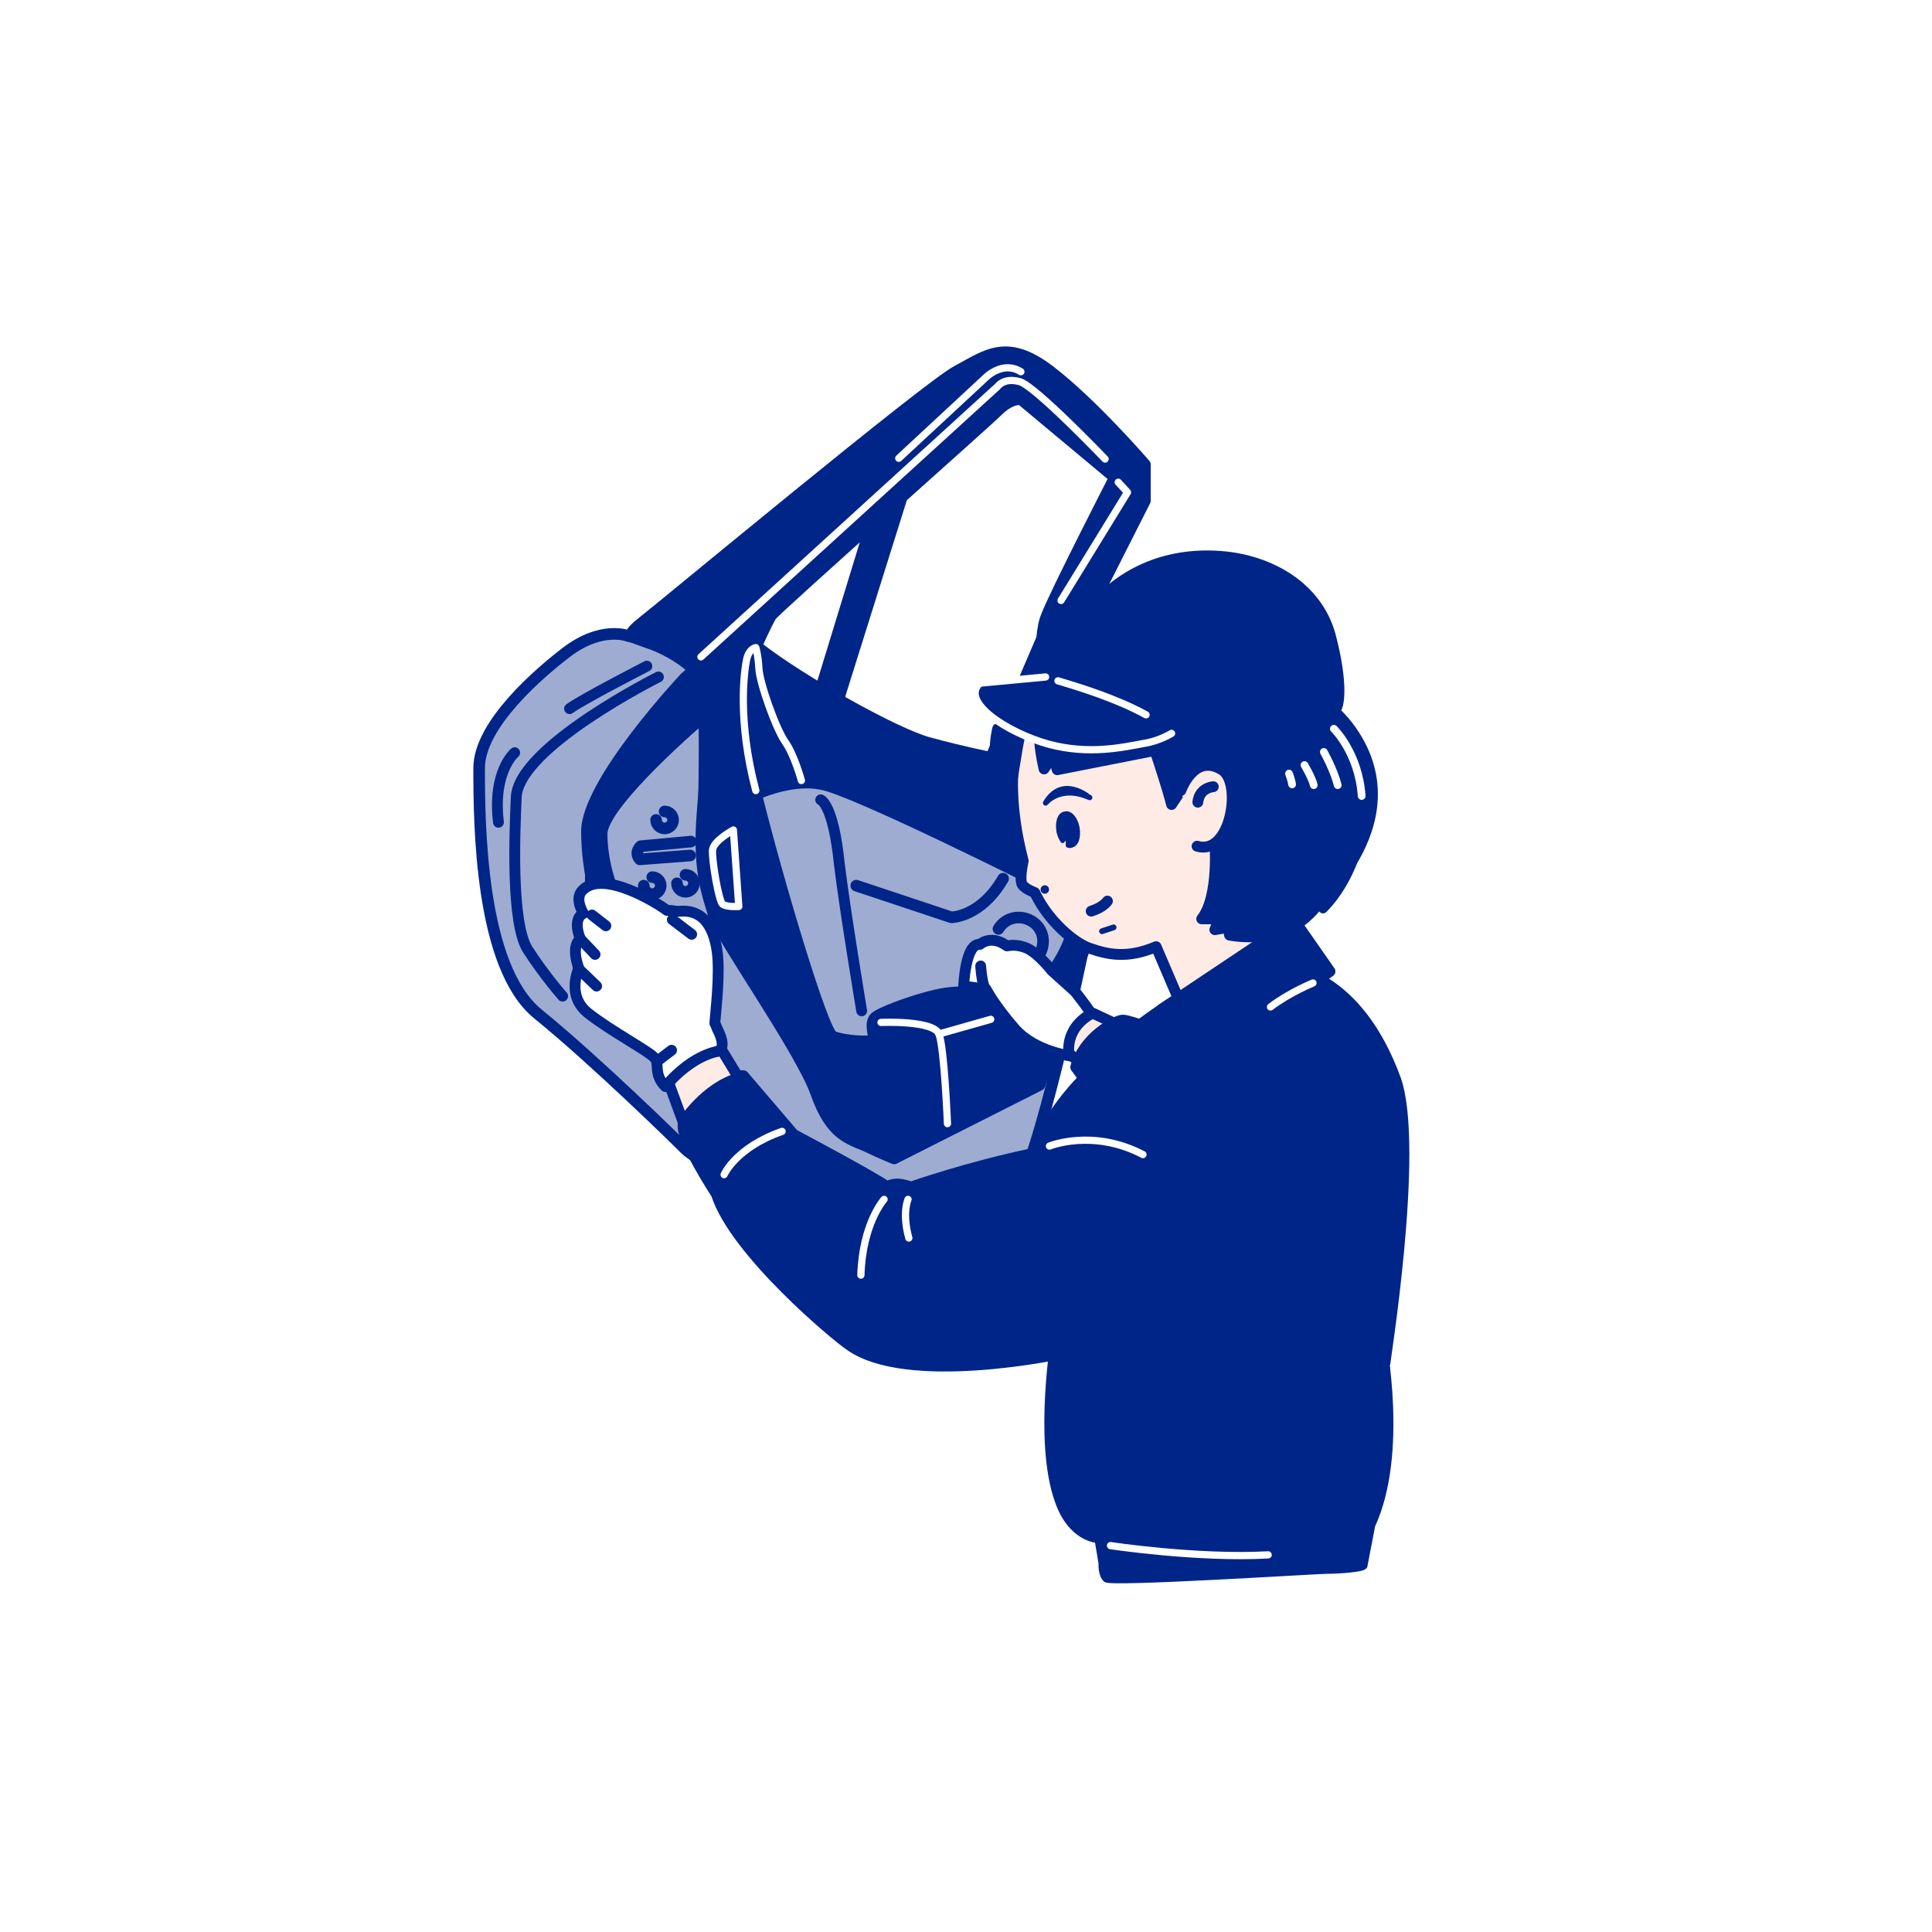 <?xml version="1.0" encoding="utf-8"?>
<!-- Generator: Adobe Illustrator 22.1.0, SVG Export Plug-In . SVG Version: 6.00 Build 0)  -->
<svg version="1.1" id="レイヤー_1" xmlns="http://www.w3.org/2000/svg" xmlns:xlink="http://www.w3.org/1999/xlink" x="0px"
	 y="0px" viewBox="0 0 250 250" style="enable-background:new 0 0 250 250;" xml:space="preserve">
<style type="text/css">
	.st0{fill:#FFFFFF;}
	.st1{clip-path:url(#SVGID_2_);}
	.st2{fill:#002588;stroke:#002588;stroke-width:1.18;stroke-linecap:round;stroke-linejoin:round;stroke-miterlimit:10;}
	.st3{fill:#9EACD2;stroke:#002588;stroke-width:1.5;stroke-linecap:round;stroke-linejoin:round;stroke-miterlimit:10;}
	.st4{fill:#002588;stroke:#002588;stroke-width:1.403;stroke-linecap:round;stroke-linejoin:round;stroke-miterlimit:10;}
	.st5{fill:#002588;}
	.st6{fill:#FFEBE5;}
	.st7{fill:none;stroke:#002588;stroke-width:1.403;stroke-linecap:round;stroke-linejoin:round;stroke-miterlimit:10;}
	.st8{fill:#002588;stroke:#002588;stroke-width:0.588;stroke-linecap:round;stroke-linejoin:round;stroke-miterlimit:10;}
	.st9{fill:#002588;stroke:#002588;stroke-width:0.702;stroke-linecap:round;stroke-linejoin:round;stroke-miterlimit:10;}
	.st10{fill:none;stroke:#FFFFFF;stroke-width:0.935;stroke-linecap:round;stroke-linejoin:round;stroke-miterlimit:10;}
	.st11{fill:#FFEBE5;stroke:#002588;stroke-width:1.403;stroke-linecap:round;stroke-linejoin:round;stroke-miterlimit:10;}
	.st12{fill:#FFFFFF;stroke:#002588;stroke-width:1.403;stroke-linecap:round;stroke-linejoin:round;stroke-miterlimit:10;}
	.st13{fill:none;stroke:#002588;stroke-width:1.5;stroke-linecap:round;stroke-linejoin:round;stroke-miterlimit:10;}
	.st14{fill:none;stroke:#002588;stroke-width:0.75;stroke-linecap:round;stroke-linejoin:round;stroke-miterlimit:10;}
	.st15{fill:none;stroke:#FFFFFF;stroke-linecap:round;stroke-linejoin:round;stroke-miterlimit:10;}
</style>
<rect class="st0" width="250" height="250"/>
<g>
	<g>
		<defs>
			<rect id="SVGID_1_" width="250" height="250"/>
		</defs>
		<clipPath id="SVGID_2_">
			<use xlink:href="#SVGID_1_"  style="overflow:visible;"/>
		</clipPath>
		<g class="st1">
			<g>
				<path class="st2" d="M175.3,95c-4.3-6.6-11.6-7.6-16.6-11l-6.2,10.3l10,24.7l3.9,1.5c3.8-2,4.7-4,4.9-5l-0.1,2.1
					c1.9-1.9,3.1-4.2,3.9-6.2C177.1,108,179.7,101.8,175.3,95z"/>
			</g>
			<g>
				<g>
					<g>
						<g>
							<g>
								<g>
									<polygon class="st3" points="134.3,102.4 115.8,99.4 101.6,96.5 96.6,100.2 97.9,113.6 100.9,125.8 108.6,136.3 114.8,140 
										127.8,135 135,128.6 139.5,121.1 									"/>
									<path class="st3" d="M81.3,82.3c0,0-3.4-1.4-8,2.1C69.9,87,62,93.7,62,99.4c0,7.1,0.1,25.7,7.6,31.8
										c7.5,6.1,17.9,16.3,19.2,17.6c1.2,1.2,23.9,15.9,28.8,14.5c4.9-1.5,11-6.5,13.8-9.3c2.9-2.9,8.6-30.4,8.6-30.4l-5.5,16.8
										l-18.8,9.5c0,0-1.5-0.6-3.6-1.6s-4.5-1.2-6.5-6.9c-2-5.6-12.5-20.4-13.2-22.9s-2.1-5.6-1.5-13.2s1.4-14.6-0.2-17.4
										C89,84.8,83.2,82.7,81.3,82.3z"/>
									<path class="st4" d="M148.2,64.8v-4.7c0,0-6.7-7.8-12.3-12.1s-8.2-2.1-12.1,0c-3.8,2-37.4,29.9-40.2,32.1s-2.2,2.2-0.6,2.8
										c1.7,0.6,1.6,0.6,4.4,1.2c2.2,0.5,1.6,1.1,2.9,2.2s0.7,19.2,0.6,23.9s2.6,9.7,4.1,12.5s9.5,14.4,10.7,17.2
										c1.1,2.8,3.2,7.7,6,8.2c2.8,0.6,3.7,1.5,3.7,1.5l19.2-9.3l3-11l4.5-10.5l-3.6-9l1.1-28L148.2,64.8z M99.8,79.7
										c0.6-0.9,27.7-24.9,29.3-26.5c1.7-1.7,3-1.5,3-1.5l12.1,10.1c0,0-7.7,15-8.8,17.9c-0.3,0.7-0.5,1.7-0.6,2.9L128.2,98
										c0,0-3.6-0.7-8-1.9c-4.2-1.1-16.6-8-22.3-12.5l0,0C97.9,83.6,99.2,80.7,99.8,79.7z M138.8,120.1c-0.6,3.2-3.7,7.8-5.6,8
										c-1.9,0.2-8,0-10.8,0.4s-7.8,2.2-9,3c-1.1,0.7-0.2,2.6-0.4,3c-0.2,0.4-3.7,0.2-5.2-0.4c-1.3-0.5-7.2-20.4-9.9-31.3
										c1.1-0.5,5-2,8.4-1.3c4.1,0.7,28,12.7,28,12.7l3.9,0.7v-1.1C138.7,116.8,139,119.2,138.8,120.1z"/>
									<g>
										<g>
											<path class="st5" d="M150.6,87.4v-7.8c0,0-20,0.9-18.3,20l11.9,12.1l9-4.6"/>
											<g>
												<g>
													<path class="st6" d="M169.1,128.3l-9.4-23.7l-1.4,1.3c-0.1-0.8-0.1-1.6-0.2-2.5c-0.1-0.9,1.5-21.6-15.8-17.9
														c-14.6,3.2-11.4,20.2-9.9,25.9c-0.3,1.4-0.4,2.7-0.1,3.1c0.4,0.5,1.1,0.8,1.6,1c0.1,0.1,0.1,0.3,0.2,0.4
														c1.6,3.2,4.8,6.1,6.9,6.8c2.3,0.8,4.8,1.4,8.6-0.2l4.2,9.8L169.1,128.3z"/>
												</g>
												<g>
													<path class="st7" d="M169.1,128.3l-9.4-23.7l-1.4,1.3c-0.1-0.8-0.1-1.6-0.2-2.5c-0.1-0.9,1.5-21.6-15.8-17.9
														c-14.6,3.2-11.4,20.2-9.9,25.9c-0.3,1.4-0.4,2.7-0.1,3.1c0.4,0.5,1.1,0.8,1.6,1c0.1,0.1,0.1,0.3,0.2,0.4
														c1.6,3.2,4.8,6.1,6.9,6.8c2.3,0.8,4.8,1.4,8.6-0.2l4.2,9.8L169.1,128.3z"/>
												</g>
											</g>
											<path class="st4" d="M136.6,87.4c0,0,1.3,5.2,7.4,7.1l-2.3-3.7c0,0,2.8,1.5,8.2,4.6c5.8,3.3,10.5,2.7,10.8,1.2
												c0,0-1-8.9-9.9-12.5"/>
											<path class="st4" d="M147.7,92c0,0,3,8.5,3.9,12.1l2.2-3.3c0,0-0.1-1.4,3.3,0.4c3.4,1.9,1.6,6.5,1.1,8.6l2.1-1.6l0.5,1.4
												l1.7-1.2l0.2,0.9c0,0,7-4.7,7.1-12.5c0.1-9.8-4.7-15.4-11.5-15.6"/>
											<g>
												<path class="st8" d="M137.8,105.3c-0.7,0.1-1,1.1-0.8,2.3c0.1,0.5,0.3,0.9,0.5,1.2l0.7-0.9v1.5c0.1,0,0.3,0.1,0.4,0
													c0.7-0.1,1-1.1,0.8-2.3C139.2,106,138.5,105.1,137.8,105.3z"/>
											</g>
											<g>
												<circle class="st9" cx="135.2" cy="115.1" r="0.2"/>
											</g>
											<path class="st4" d="M142.5,88.5l-6.3,1.9l-1,1.2l-0.9-3c0,0,1.3-4.2,3.8-5.7s8.5-3.1,8.5-3.1l6.5-0.1l5.4,2.2l1.6,4.8"
												/>
											<path class="st4" d="M144.1,135.5l11.1,1l12.1,5.9l6.1,17.1l-4.6,12.5l-32.3,3.3c0,0-19.2,4-26.5-1.2
												c-1.7-1.1-14.9-12.1-17.3-19.6c0,0-4.6-7-4.3-9c3.1-6.7,7.8-6.3,7.8-6.3l6.5,7.6c0,0,10,5.3,12,6.7
												c1.1-0.3,1.4-0.5,3.2,0.1c0,0,7.4-2.6,15.6-4.3c0,0,7.4-16.7,20.1-15.3"/>
											<path class="st10" d="M93.7,152c0,0,1.5-3.5,7.5-5.6"/>
											<path class="st10" d="M114.4,155.2c0,0-2.8,3.1-3,9.8"/>
											<path class="st9" d="M135.3,103.9c0,0,1.9-2.4,5.7-0.7C140.9,103.2,137.5,100.2,135.3,103.9z"/>
											<path class="st4" d="M129.1,94.3c0,0-1.4,5.2,1.6,8.4c0,0,1-6.6,1.2-7.2"/>
											<g>
												<path class="st11" d="M85.9,138.4l2.5,6.8c0,0,2.9-4.5,7.2-5.7l-3.4-5.6C92.3,133.9,88.5,134.9,85.9,138.4z"/>
											</g>
										</g>
										<path class="st12" d="M139.1,128.3l-3-2.7c0,0-1.7-2.2-3.2-2.9c-1.2-0.5-2.1-0.4-2.6-0.3c-0.1-0.1-0.2-0.1-0.3-0.2
											c-1.9-1.2-3.2,0-3.2,0c-1.9-0.2-2.1,5.4-2.1,5.4l2.9,0.4c0,0,1,2,3.7,5.1s7.6,3.6,7.6,3.6l2.6-4.9
											C141.5,131.3,139.1,128.3,139.1,128.3z"/>
										<path class="st11" d="M147.6,134l-6.2-2.9c0,0-3.4,1.4-3.1,5.2l4,3.3L147.6,134z"/>
										<g>
											<path class="st9" d="M180.9,139.5c-4.9-13.3-13.4-15.3-18.7-15.1c-4,0.1-16,8.1-17.9,10.6c-0.9,1.3-1.9,2.4-2.6,3.2
												c-0.5,0.6-0.1,1.4,0.6,1.5c3.2,0.2,9.9,0.9,14.2,4c5.8,4.2,7.7,11.9,7.7,19.1c0,7.2-2.8,7.7-2.8,7.7s-4.8,3-7.9,0.9
												s-3.1-2.5-7.3-2.3s-6.5,0.9-6.5,0.9s3,1.6,3.3,4.2c0.2,2.6,2.6,19.6,2.6,19.6l33.9-16.9
												C179.4,177,184.1,148.4,180.9,139.5z"/>
											<polyline class="st4" points="150.3,130.6 167.5,119.1 172.1,125.7 162.7,132.4 											"/>
										</g>
										<path class="st7" d="M126.9,125c0,0,0.1,2,0.6,3.1"/>
									</g>
									<line class="st7" x1="113.2" y1="136" x2="114.8" y2="148.3"/>
									<path class="st7" d="M116.7,131.4c0,0,5.6,0.1,6.4,0.7c0.7,0.6,2.2,2,2.2,4.6s0.2,6.2,0.2,6.2"/>
									<path class="st7" d="M106.2,103.5c0,0,1.6,0.5,2.4,8.2c0.7,5.9,2.9,19.1,2.9,19.1"/>
									<path class="st4" d="M76.4,113.1c0,0-0.5-2.6-0.5-5.5c0-6.4,12.7-19.9,12.7-19.9l1.6-1.4l2.4,3.4l-1.5,3
										c0,0-13.2,11.2-13.2,15.2s1.5,7.5,1.5,7.5l-3-0.5V113.1z"/>
									<polygon class="st4" points="112.5,68.5 106.1,89.4 108.4,90.9 116.9,63.8 									"/>
									<path class="st10" d="M103.7,101c0,0-0.9-3.3-2.1-5s-3.3-7.6-3.4-9.5c-0.1-1.8-0.4-2.7-0.4-2.7s-0.9,0.1-1.2,1.6
										c-0.3,1.5-1.2,7.8,1.2,16.9"/>
									<polyline class="st10" points="144.7,62.4 145.9,63.7 137.3,77.7 									"/>
									<path class="st10" d="M94.9,107.4l0.7,9.9c0,0-1.6,0.1-2.1-0.3s-1.4-5.7-1.3-7C92.3,108.8,94.9,107.4,94.9,107.4z"/>
								</g>
								<path class="st10" d="M90.7,85l38.4-35c0,0,0.8-1.2,2.9-0.6c2.1,0.7,11,10,11,10"/>
								<path class="st10" d="M116.3,59.3l11.2-10.4c0,0,2.2-2.3,4.6-0.8"/>
							</g>
							<g>
								<path class="st12" d="M88.1,117.9c-0.7,0.1-0.8-0.1-1.8-0.1c-1-0.8-8.6-5.6-11.1-2.4c-0.8,1.1,0.3,2.8,0.3,2.8
									s-1.5,0.5-0.4,3.3c0,0-1.3,0.7-0.2,3.8c0,0-1.7,3.5,1.2,5.8c2.9,2.3,8,5,8.6,5.8c0.7,0.7-0.2,2.1,1.4,3.7
									c0,0,2.8-3.6,6.5-4.5c0.1,0,0.2,0,0.3-0.1c0,0,1.3-0.2-0.1-2.9c-0.1-0.3-0.2-0.5-0.3-0.7c0.1-1.5,0.7-6.3,0.3-9.3
									C92,117.6,88.9,117.9,88.1,117.9z"/>
								<line class="st7" x1="89.5" y1="120.9" x2="87" y2="119"/>
								<line class="st7" x1="86.9" y1="135.9" x2="85.2" y2="137.2"/>
								<line class="st7" x1="77.2" y1="127.6" x2="74.8" y2="125.3"/>
								<line class="st7" x1="77" y1="123.5" x2="75.1" y2="121.5"/>
								<line class="st7" x1="78.4" y1="119.8" x2="76.6" y2="118.4"/>
							</g>
							<path class="st7" d="M85.2,87.6c0,0-18.2,9.1-18.4,15.6c-0.2,4.5-0.7,16.3,1.5,19.7c2.2,3.4,4.5,6,4.5,6"/>
							<path class="st7" d="M83.7,86.2c0,0-8.2,4.2-10,5.5"/>
							<path class="st7" d="M66.6,97.4c0,0-2.9,2.4-2.1,9"/>
							<path class="st3" d="M89.4,108.9l-6.5,0.6c0,0-0.9,0.8-0.1,1.7l6.5-0.5"/>
							<path class="st3" d="M86,105c0.6,0,1.1,0.5,1.1,1.1s-0.5,1.1-1.1,1.1s-1.1-0.5-1.1-1.1"/>
							<path class="st3" d="M88.7,113.2c0.6,0,1.1,0.5,1.1,1.1s-0.5,1.1-1.1,1.1s-1.1-0.5-1.1-1.1"/>
							<path class="st3" d="M84.4,113.5c0.6,0,1.1,0.5,1.1,1.1s-0.5,1.1-1.1,1.1s-1.1-0.5-1.1-1.1"/>
							<path class="st3" d="M110.8,114.6l12.3,4.1c0,0,3.8,0,6.7-5"/>
							<path class="st13" d="M129.2,120.2c0.9-1.5,2.8-1.9,4.3-1s1.9,2.8,1,4.3"/>
							<path class="st10" d="M114,132.3c0,0,6.8-0.3,7.5,1.5s1.1,11.6,1.1,11.6"/>
							<line class="st10" x1="121.5" y1="133.8" x2="128.2" y2="131.9"/>
							<path class="st4" d="M151.2,133.9c0,0-5-1.9-5.9-1.9s-5.1,2.2-6.1,6.1l1.4,1.9"/>
							<path class="st10" d="M169.9,127.2c0,0-3,1.2-5.5,3.1"/>
							<path class="st9" d="M176.6,202.6l1-5.2c4.3-9.3,1.4-23.9,1.4-23.9l-0.7-7.1l-41.9,6.4c0,0-2.3,13.6,0.4,21.3
								c1.7,5.1,5.2,5.2,5.2,5.2l0.5,3c0,0-0.1,1.5,0.6,2.1c0.7,0.6,27.3-1.1,28.6-1.1S176.7,203.1,176.6,202.6z"/>
							<path class="st10" d="M135.8,148.3c0,0,5.6-2.3,12.1,1.1"/>
						</g>
						<path class="st7" d="M143.3,116.6c0,0-0.5,0.8-2.1,1.3"/>
					</g>
					<path class="st10" d="M117.5,155.2c0,0-0.8,1.7,0.1,5"/>
					<line class="st14" x1="142.6" y1="120.5" x2="144.1" y2="120"/>
				</g>
				<path class="st10" d="M143.7,200c0,0,11.2,1.7,20.4,1.2"/>
			</g>
			<path class="st4" d="M136.3,97.7l0.5,1.9l12.7-2.5c-0.5-1.4-2.6-3.8-3.4-5.1l-8.6-0.4c-0.9-0.6-0.8-1.1-1.9-1.5
				c-0.5,2.4-1.9,3.2-0.5,9.4L136.3,97.7z"/>
			<path class="st4" d="M157.2,108.9c0,0,0.6,7.1-1.7,10h2.3l-0.6,1.4l1.7-0.3l0.2,1c0,0,7.8,1.7,11.4-4.2
				c3.6-5.9,3.5-11.3,3.5-11.3l-5.7-5.1l-6.8,0.1"/>
			<g>
				<path class="st11" d="M152.8,102.3c0,0,1.7-4.9,5.3-2.7c2.7,1.6,1.2,11.2-3.2,9.9"/>
				<path class="st7" d="M157,101.8c0,0-1.8,0.1-2,2"/>
			</g>
			<g>
				<g>
					<path class="st5" d="M172.8,82c-1.8-6.5-8.1-10.2-14.8-10.7c-9.1-0.7-14.2,4-15.2,4.9c-5.7,5.1-7,9.9-7.2,11.5l-0.1-0.1
						l-8.5,0.8c-2.6,2.4,3.5,6.4,8.9,7.9c5.2,1.5,9.6,0.4,12.3-0.1c1.1-0.2,2.1-0.6,2.7-0.9c14.5,0.7,21.9-2.9,22.5-3.2
						C174,91.6,174.5,88.4,172.8,82z"/>
				</g>
			</g>
			<path class="st10" d="M151.6,94.9c0,0-1.6,1-3.6,1.3c-2.7,0.5-7.1,1.5-12.3,0.1c-5.4-1.5-11.5-5.5-8.9-7.9l8.5-0.8"/>
			<g>
				<path class="st10" d="M136.9,88.1c2.7,0.8,7.6,2.3,11.4,4.4"/>
			</g>
			<g>
				<path class="st15" d="M172.6,94.3c0,0,3.2,3.1,3.6,8.7"/>
				<path class="st15" d="M171.3,97.3c0,0,1.3,2.3,1.8,4.3"/>
				<path class="st15" d="M168.8,99c0,0,1,1.7,1.2,2.6"/>
				<path class="st15" d="M166.8,100.1c0,0,0.3,0.8,0.4,1.4"/>
			</g>
		</g>
	</g>
</g>
</svg>
